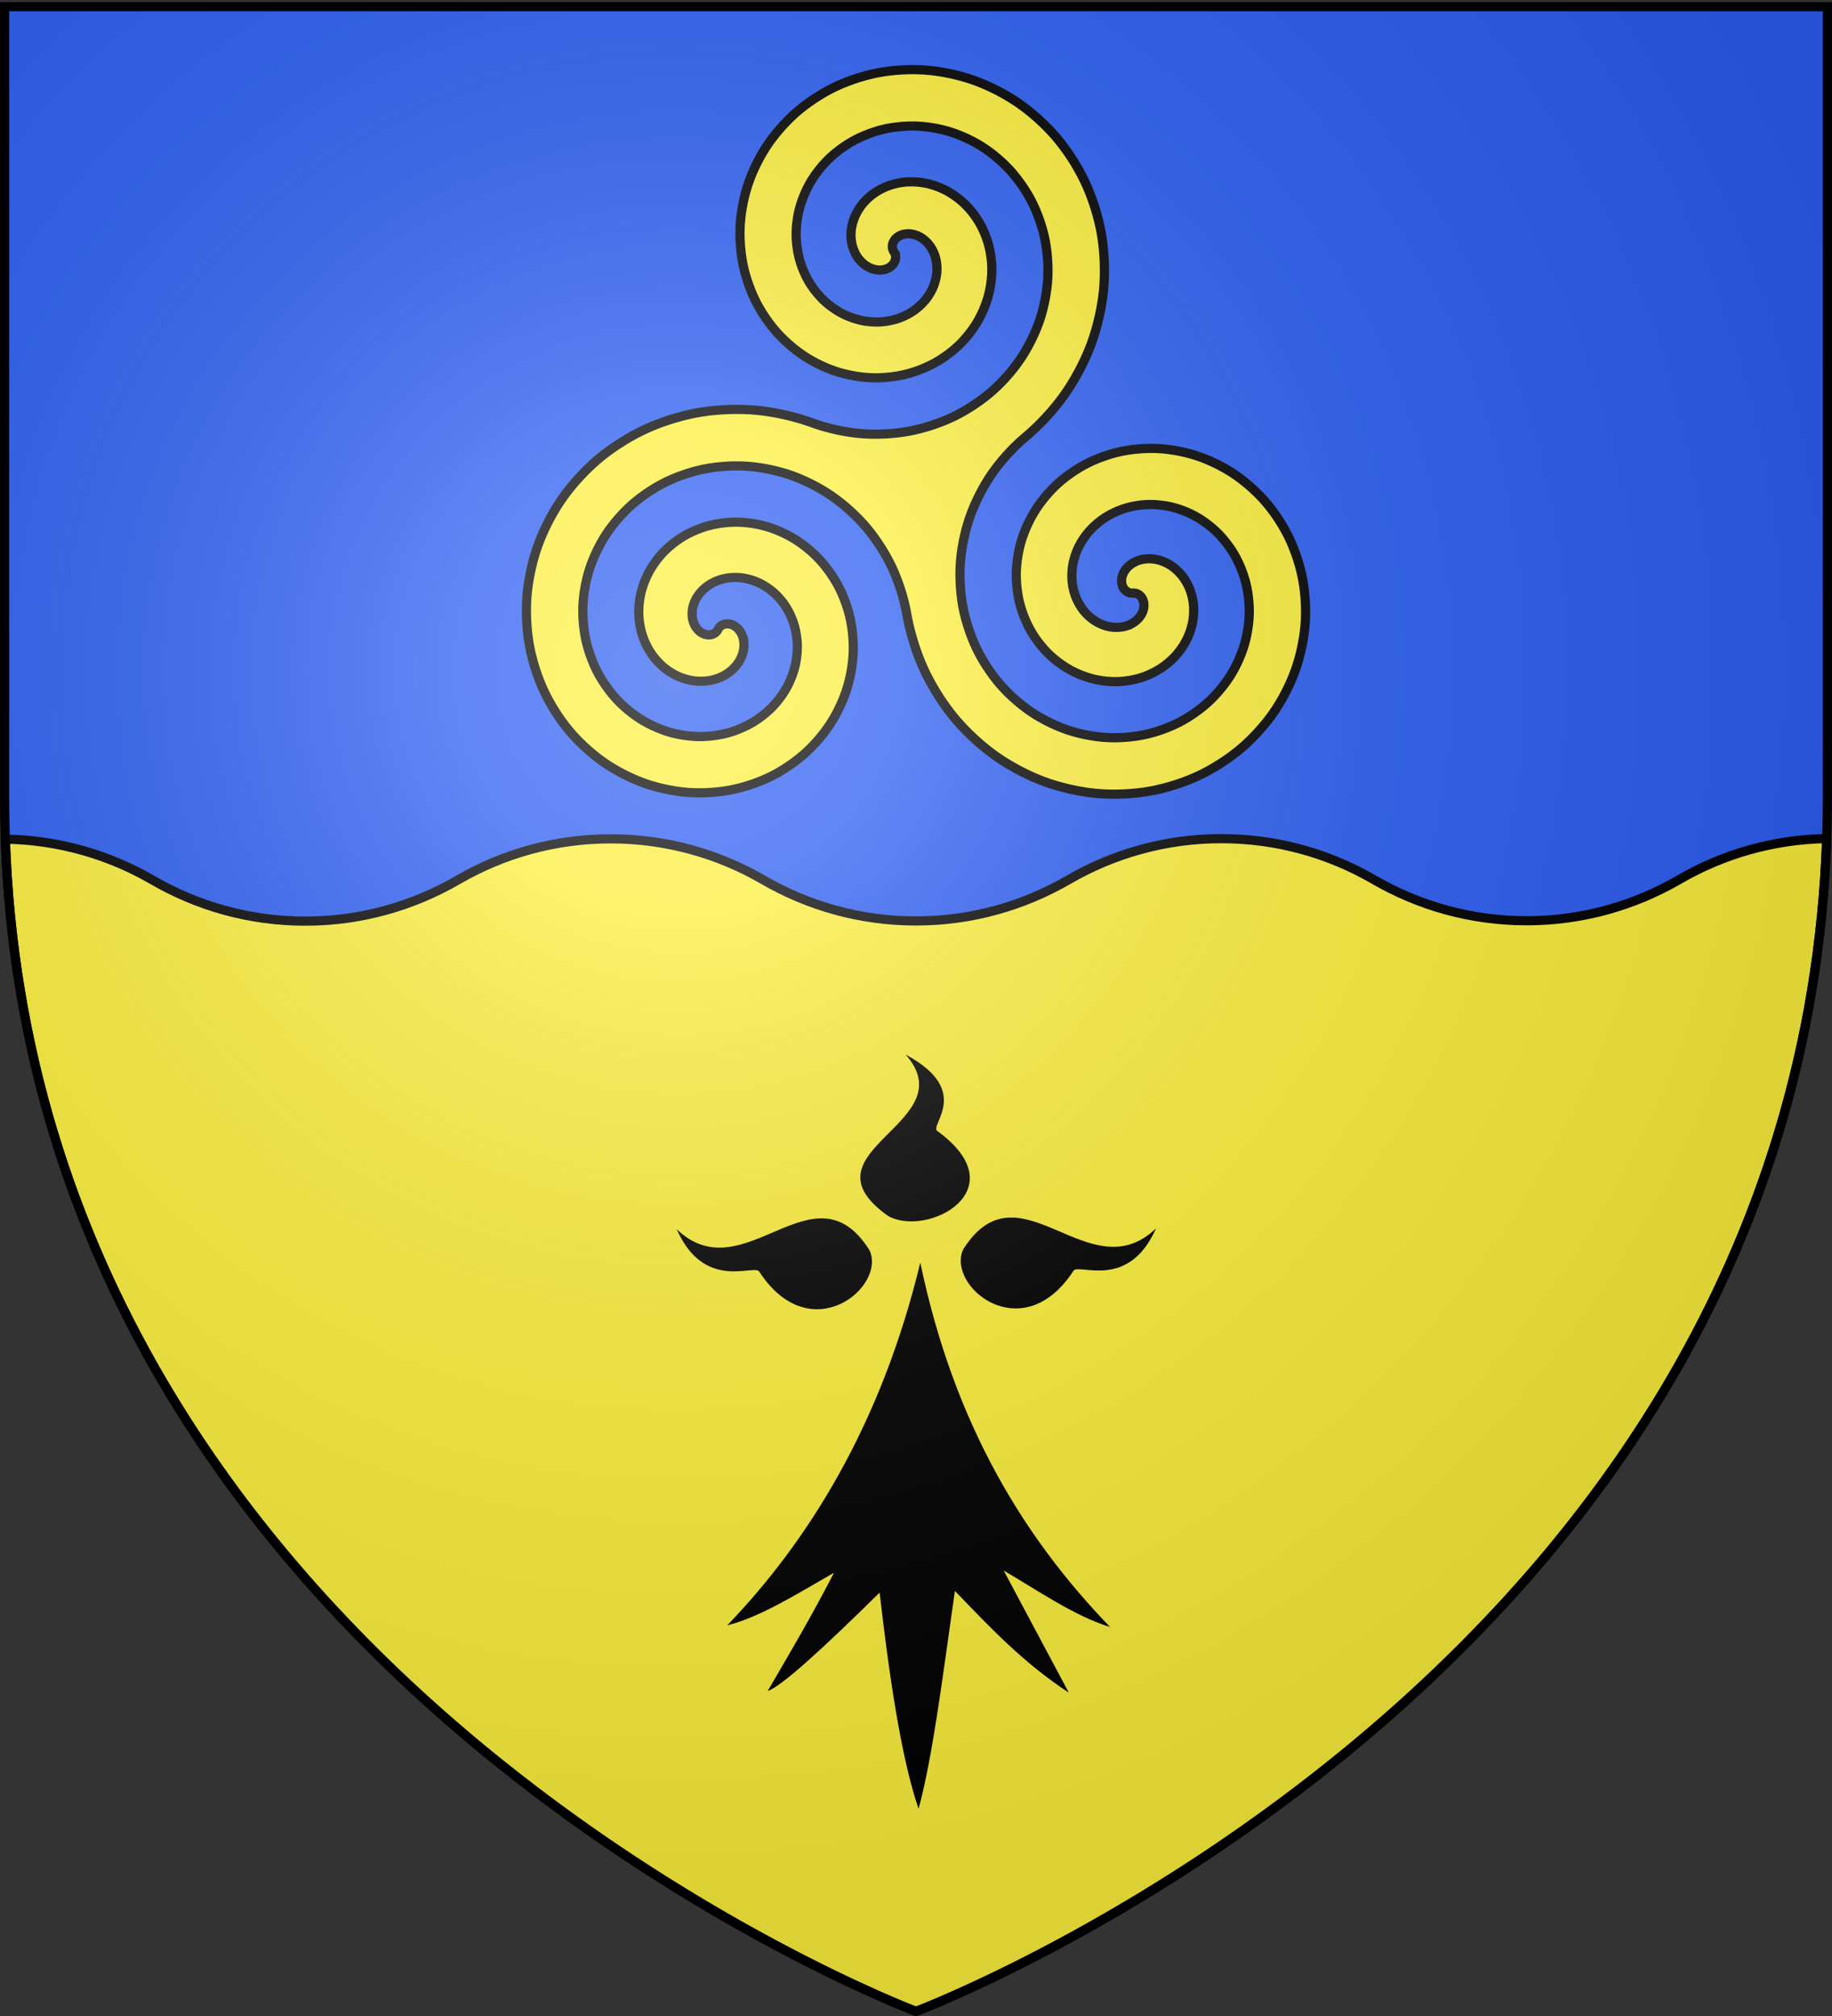 <svg xmlns="http://www.w3.org/2000/svg" xmlns:xlink="http://www.w3.org/1999/xlink" version="1.0" width="600" height="660"><rect width="100%" height="100%" fill="#333333" stroke="none"/><defs><radialGradient cx="221.445" cy="226.331" r="300" fx="221.445" fy="226.331" id="b" xlink:href="#a" gradientUnits="userSpaceOnUse" gradientTransform="matrix(1.353 0 0 1.349 -77.63 -85.747)"/><linearGradient id="a"><stop style="stop-color:#fff;stop-opacity:.314" offset="0"/><stop style="stop-color:#fff;stop-opacity:.251" offset=".19"/><stop style="stop-color:#6b6b6b;stop-opacity:.125" offset=".6"/><stop style="stop-color:#000;stop-opacity:.125" offset="1"/></linearGradient></defs><path style="fill:#2b5df2;fill-opacity:1;fill-rule:evenodd;stroke:none;stroke-width:1px;stroke-linecap:butt;stroke-linejoin:miter;stroke-opacity:1" d="M300 658.5s298.5-112.32 298.5-397.772V2.176H1.5v258.552C1.5 546.18 300 658.5 300 658.5z"/><path style="fill:#fcef3c;fill-opacity:1;stroke:#000;stroke-opacity:1;stroke-width:3" d="M598.25 274.531c-17.568.304-34.002 5.15-48.25 13.406-14.724 8.537-31.767 13.5-50 13.5-18.227 0-35.28-4.906-50-13.437-14.724-8.536-31.767-13.438-50-13.438-18.227 0-35.28 4.907-50 13.438-14.724 8.536-31.767 13.5-50 13.5-18.227 0-35.28-4.907-50-13.438-14.724-8.536-31.767-13.437-50-13.437-18.227 0-35.28 4.907-50 13.438-14.724 8.536-31.767 13.5-50 13.5-18.227 0-35.28-4.907-50-13.438-14.251-8.262-30.677-13.103-48.25-13.406C11.29 549.844 300 658.5 300 658.5s288.835-108.705 298.25-383.969z"/><path d="M370.99 194.16a3.22 3.22 0 0 1-1.525-.27 3.62 3.62 0 0 1-1.283-1.04 4.414 4.414 0 0 1-.752-1.678 5.412 5.412 0 0 1 .01-2.09 6.8 6.8 0 0 1 .906-2.203 8.25 8.25 0 0 1 1.839-1.981 9.798 9.798 0 0 1 2.694-1.42 11.38 11.38 0 0 1 3.355-.553c1.198-.01 2.579.201 3.725.552a14.652 14.652 0 0 1 3.728 1.795 16.314 16.314 0 0 1 3.324 3.058c.984 1.21 1.906 2.77 2.506 4.209.648 1.552 1.128 3.446 1.315 5.118.2 1.794.128 3.89-.177 5.67-.327 1.901-1.019 4.033-1.856 5.771-.892 1.851-2.221 3.831-3.585 5.368-1.446 1.631-3.375 3.268-5.21 4.444-1.941 1.245-4.373 2.359-6.578 3.032-2.325.71-5.112 1.15-7.543 1.208-2.557.062-5.504-.28-7.984-.906-2.602-.658-5.487-1.83-7.818-3.16-2.442-1.392-5.025-3.38-7.008-5.374-2.072-2.082-4.121-4.804-5.565-7.362-1.506-2.67-2.813-5.975-3.557-8.948-.774-3.096-1.175-6.776-1.102-9.967.076-3.318.686-7.119 1.636-10.299.988-3.302 2.64-6.94 4.464-9.865 1.891-3.033 4.539-6.22 7.163-8.647 2.717-2.514 6.232-4.976 9.516-6.685 3.396-1.77 7.574-3.27 11.316-4.083 3.867-.84 8.44-1.202 12.392-.997 4.08.212 8.732 1.091 12.613 2.367 4.002 1.315 8.395 3.448 11.912 5.767 3.624 2.39 7.416 5.697 10.287 8.952 2.956 3.352 5.83 7.66 7.806 11.669 2.031 4.123 3.726 9.174 4.607 13.686.906 4.637 1.23 10.103.891 14.816-.347 4.84-1.495 10.347-3.096 14.927-1.643 4.703-4.257 9.85-7.071 13.96-2.887 4.215-6.854 8.61-10.742 11.926-3.985 3.398-9.087 6.686-13.82 8.926-4.85 2.295-10.775 4.183-16.056 5.133-5.407.973-11.768 1.257-17.24.785-5.602-.482-11.962-1.9-17.243-3.825-5.402-1.97-11.304-5.066-16.006-8.376-4.807-3.384-9.807-8.011-13.566-12.53-3.84-4.62-7.542-10.515-10.047-15.975-2.558-5.575-4.64-12.374-5.658-18.424-.927-5.024-2.75-10.658-4.957-15.266-2.152-4.492-5.303-9.33-8.554-13.103-3.166-3.677-7.361-7.424-11.38-10.145-3.911-2.65-8.807-5.103-13.276-6.637-4.348-1.492-9.57-2.55-14.156-2.853-4.46-.294-9.628.042-14.008.927-4.255.858-9.015 2.488-12.896 4.432-3.767 1.886-7.811 4.624-10.952 7.432-3.044 2.724-6.132 6.314-8.355 9.74-2.154 3.32-4.127 7.462-5.333 11.23-1.167 3.648-1.956 8.017-2.123 11.842-.161 3.698.214 7.974 1.032 11.584.79 3.485 2.226 7.372 3.907 10.526 1.621 3.042 3.946 6.293 6.312 8.799 2.279 2.413 5.265 4.841 8.1 6.566 2.728 1.66 6.115 3.152 9.184 4.03 2.946.842 6.462 1.362 9.527 1.392 2.938.03 6.32-.385 9.159-1.137 2.717-.72 5.73-1.964 8.158-3.382 2.317-1.355 4.774-3.267 6.645-5.192 1.783-1.833 3.552-4.216 4.777-6.46 1.165-2.135 2.178-4.768 2.725-7.137.52-2.246.77-4.91.664-7.213-.102-2.177-.555-4.666-1.244-6.734-.65-1.95-1.7-4.091-2.856-5.788-1.088-1.595-2.587-3.26-4.071-4.493-1.389-1.155-3.168-2.265-4.822-2.988-1.54-.674-3.421-1.206-5.09-1.421-1.546-.2-3.358-.182-4.898.066-1.419.229-3.016.721-4.31 1.35a14.66 14.66 0 0 0-3.419 2.33 13.022 13.022 0 0 0-2.34 2.951 11.37 11.37 0 0 0-1.198 3.182 9.779 9.779 0 0 0-.117 3.043c.112.853.4 1.82.796 2.583a6.797 6.797 0 0 0 1.455 1.886c.5.439 1.174.842 1.806 1.05a4.408 4.408 0 0 0 1.83.187 3.627 3.627 0 0 0 1.542-.59c.403-.286.788-.74.996-1.187.208-.447.594-.902.996-1.187a3.623 3.623 0 0 1 1.543-.59 4.402 4.402 0 0 1 1.829.187c.632.207 1.307.61 1.806 1.05.57.5 1.107 1.211 1.456 1.885.395.764.683 1.73.796 2.583a9.827 9.827 0 0 1-.117 3.043 11.385 11.385 0 0 1-1.2 3.182 13.011 13.011 0 0 1-2.34 2.95 14.66 14.66 0 0 1-3.418 2.331c-1.294.629-2.891 1.122-4.31 1.35-1.54.248-3.352.266-4.898.067-1.669-.215-3.549-.747-5.09-1.421-1.654-.724-3.433-1.834-4.822-2.989-1.484-1.233-2.983-2.898-4.07-4.493-1.158-1.697-2.208-3.839-2.857-5.788-.69-2.068-1.142-4.557-1.244-6.734-.107-2.303.144-4.967.664-7.213.548-2.369 1.56-5.002 2.725-7.136 1.226-2.245 2.994-4.627 4.777-6.461 1.87-1.925 4.328-3.837 6.646-5.192 2.426-1.418 5.44-2.661 8.157-3.381 2.84-.753 6.221-1.168 9.16-1.138 3.064.03 6.58.55 9.526 1.393 3.07.878 6.456 2.37 9.183 4.03 2.836 1.724 5.822 4.152 8.101 6.565 2.367 2.506 4.69 5.757 6.312 8.799 1.68 3.154 3.117 7.04 3.907 10.526.818 3.61 1.193 7.886 1.032 11.584-.167 3.826-.956 8.195-2.123 11.842-1.206 3.769-3.179 7.91-5.333 11.23-2.223 3.427-5.31 7.017-8.356 9.74-3.14 2.808-7.184 5.546-10.95 7.432-3.881 1.944-8.642 3.574-12.897 4.433-4.38.884-9.549 1.22-14.008.926-4.586-.303-9.808-1.36-14.156-2.853-4.469-1.534-9.365-3.988-13.277-6.637-4.018-2.72-8.212-6.468-11.38-10.145-3.25-3.773-6.4-8.611-8.552-13.103-2.207-4.608-4.031-10.242-4.958-15.266-.95-5.15-1.247-11.213-.82-16.432.437-5.348 1.765-11.423 3.582-16.471 1.861-5.169 4.796-10.82 7.94-15.323 3.22-4.61 7.626-9.41 11.935-13.02 4.408-3.693 10.039-7.257 15.257-9.674 5.334-2.47 11.84-4.487 17.634-5.483 5.92-1.016 12.877-1.274 18.857-.714 6.109.573 13.037 2.17 18.786 4.313 4.814 1.709 10.605 2.946 15.699 3.339 4.966.382 10.73.072 15.624-.856 4.768-.904 10.11-2.663 14.476-4.782 4.25-2.064 8.823-5.077 12.386-8.18 3.466-3.019 6.994-7.012 9.549-10.833 2.483-3.715 4.777-8.359 6.202-12.595 1.383-4.114 2.352-9.051 2.61-13.384.249-4.206-.1-9.076-.962-13.2-.836-3.998-2.402-8.467-4.258-12.106-1.797-3.526-4.398-7.305-7.059-10.234-2.575-2.834-5.963-5.702-9.193-7.76-3.122-1.988-7.012-3.8-10.548-4.897-3.414-1.06-7.498-1.759-11.07-1.88-3.445-.117-7.422.27-10.775 1.067-3.23.767-6.826 2.139-9.738 3.732-2.8 1.532-5.786 3.72-8.08 5.939-2.203 2.13-4.411 4.915-5.97 7.554-1.494 2.53-2.827 5.665-3.594 8.5-.735 2.714-1.166 5.945-1.15 8.756.014 2.684.441 5.768 1.173 8.35.696 2.462 1.875 5.185 3.206 7.369 1.266 2.076 3.04 4.269 4.818 5.928 1.686 1.573 3.867 3.122 5.915 4.18 1.936 1.002 4.318 1.854 6.454 2.291 2.013.412 4.392.574 6.441.42 1.924-.144 4.116-.61 5.926-1.279 1.694-.625 3.545-1.61 4.999-2.681 1.354-.998 2.755-2.36 3.775-3.698.946-1.24 1.837-2.817 2.391-4.274.512-1.344.884-2.974.987-4.408a14.658 14.658 0 0 0-.31-4.126 13.035 13.035 0 0 0-1.384-3.502 11.392 11.392 0 0 0-2.157-2.63 9.787 9.787 0 0 0-2.576-1.622 8.243 8.243 0 0 0-2.636-.602 6.793 6.793 0 0 0-2.36.317 5.499 5.499 0 0 0-1.812 1.04c-.436.39-.852.95-1.077 1.49a3.62 3.62 0 0 0-.26 1.631c.046.491.247 1.052.53 1.456.282.404.484.965.53 1.456a3.633 3.633 0 0 1-.26 1.631 4.41 4.41 0 0 1-1.078 1.49c-.495.445-1.182.827-1.812 1.04a6.803 6.803 0 0 1-2.36.318 8.245 8.245 0 0 1-2.635-.603 9.774 9.774 0 0 1-2.577-1.622 11.388 11.388 0 0 1-2.156-2.63 13.006 13.006 0 0 1-1.385-3.501 14.652 14.652 0 0 1-.31-4.127c.103-1.434.475-3.064.987-4.407.555-1.457 1.445-3.036 2.391-4.275 1.02-1.337 2.421-2.7 3.776-3.697 1.453-1.071 3.304-2.057 4.998-2.682 1.81-.668 4.002-1.135 5.927-1.278 2.048-.154 4.428.007 6.44.42 2.136.437 4.518 1.289 6.455 2.29 2.048 1.059 4.228 2.608 5.914 4.18 1.778 1.66 3.552 3.852 4.818 5.929 1.331 2.184 2.51 4.907 3.207 7.367.731 2.583 1.158 5.667 1.173 8.351.014 2.811-.415 6.043-1.15 8.756-.768 2.835-2.1 5.971-3.594 8.5-1.56 2.64-3.767 5.424-5.97 7.555-2.295 2.219-5.281 4.406-8.081 5.938-2.912 1.594-6.508 2.966-9.737 3.732-3.354.797-7.331 1.185-10.775 1.068-3.573-.122-7.657-.821-11.07-1.88-3.537-1.097-7.426-2.91-10.549-4.899-3.23-2.057-6.618-4.924-9.193-7.759-2.661-2.929-5.261-6.708-7.06-10.233-1.855-3.639-3.42-8.108-4.256-12.107-.862-4.123-1.211-8.994-.962-13.2.258-4.332 1.226-9.27 2.61-13.384 1.425-4.236 3.717-8.88 6.202-12.595 2.555-3.82 6.082-7.813 9.548-10.833 3.563-3.103 8.136-6.116 12.386-8.18 4.366-2.118 9.709-3.878 14.476-4.782 4.894-.928 10.659-1.238 15.625-.856 5.094.393 10.884 1.63 15.699 3.34 4.935 1.752 10.334 4.526 14.641 7.506 4.412 3.052 9.01 7.24 12.473 11.338 3.546 4.196 6.972 9.563 9.3 14.539 2.383 5.091 4.335 11.307 5.308 16.844.995 5.664 1.265 12.323.75 18.05-.528 5.854-2.035 12.498-4.07 18.013-2.079 5.635-5.334 11.789-8.81 16.688-3.55 5.004-8.396 10.206-13.127 14.113-3.887 3.315-7.854 7.71-10.741 11.926-2.814 4.109-5.429 9.257-7.072 13.958-1.6 4.582-2.748 10.088-3.095 14.928-.339 4.713-.016 10.18.89 14.817.882 4.51 2.576 9.562 4.608 13.686 1.975 4.008 4.85 8.317 7.806 11.668 2.87 3.255 6.662 6.563 10.286 8.952 3.517 2.319 7.91 4.452 11.913 5.768 3.88 1.275 8.533 2.154 12.613 2.366 3.952.205 8.525-.156 12.391-.996 3.743-.813 7.92-2.315 11.317-4.083 3.283-1.71 6.798-4.172 9.516-6.685 2.624-2.427 5.272-5.615 7.163-8.647 1.824-2.925 3.476-6.563 4.464-9.866.95-3.18 1.56-6.98 1.636-10.299.073-3.19-.328-6.87-1.103-9.967-.743-2.973-2.05-6.277-3.557-8.947-1.443-2.559-3.493-5.28-5.565-7.363-1.982-1.993-4.565-3.982-7.007-5.374-2.332-1.33-5.216-2.502-7.818-3.16-2.48-.626-5.428-.967-7.985-.906-2.43.058-5.217.498-7.542 1.208-2.206.674-4.637 1.788-6.578 3.032-1.835 1.176-3.764 2.813-5.21 4.444-1.364 1.537-2.694 3.517-3.586 5.368-.837 1.739-1.529 3.87-1.855 5.772-.305 1.78-.378 3.875-.177 5.67.187 1.671.666 3.566 1.314 5.118.601 1.439 1.522 3 2.507 4.209.907 1.114 2.133 2.251 3.324 3.057 1.09.739 2.468 1.41 3.728 1.795 1.146.351 2.526.563 3.725.552 1.082-.01 2.33-.207 3.355-.553a9.786 9.786 0 0 0 2.693-1.42 8.26 8.26 0 0 0 1.84-1.981c.409-.639.756-1.46.905-2.203.13-.652.143-1.438.01-2.09a4.422 4.422 0 0 0-.752-1.677 3.631 3.631 0 0 0-1.282-1.04 3.217 3.217 0 0 0-1.526-.27z" style="fill:#fcef3c;stroke:#000;stroke-width:3;stroke-opacity:1"/><g style="display:inline"><g style="fill:#000;stroke:none;display:inline"><g style="fill:#000;fill-opacity:1;stroke:none"><path style="fill:#000;fill-opacity:1;fill-rule:evenodd;stroke:none" d="M377.128 135.622c-14.101 70.111-40.388 119.752-68.944 155.439 11.87-3.562 25.215-13.69 38.117-22.55-7.89 18.385-15.78 34.445-23.671 50.668 4.71-1.748 19.66-18.122 39.965-42.146 3.183 33.027 7.487 70.222 13.917 92.616 5.119-22.358 8.906-59.364 12.969-93.342 12.241 15.194 24.13 30.565 40.692 43.598l-23.253-52.318c12.007 8.398 25.275 19.515 38.007 24.2-30.189-37.467-55.61-86.046-67.799-156.165zM319.723 139.698c-1.296-4.078-19.538 8.975-29.595-18.388 23.992 27.584 48.78-29.041 68.834 8.941 6.189 15.671-20.922 42.86-39.239 9.447z" transform="matrix(.917 0 0 .764 -44.42 309.74)"/><path style="fill:#000;fill-opacity:1;fill-rule:evenodd;stroke:none;display:inline" d="M431.716 139.348c1.296-4.078 19.537 8.975 29.595-18.387-23.992 27.584-48.78-29.042-68.834 8.94-6.189 15.671 20.922 42.861 39.239 9.447zM383.382 79.375c-3.697-2.154 13.021-17.11-11.488-32.894 21.686 29.431-38.984 41.27-6.29 69.127 13.943 9.458 46.392-11.069 17.778-36.233z" transform="matrix(.917 0 0 .764 -44.42 309.74)"/></g></g></g><path d="M300 658.5s298.5-112.32 298.5-397.772V2.176H1.5v258.552C1.5 546.18 300 658.5 300 658.5z" style="fill:url(#b);fill-opacity:1;fill-rule:evenodd;stroke:none"/><path d="M300 658.5S1.5 546.18 1.5 260.728V2.176h597v258.552C598.5 546.18 300 658.5 300 658.5z" style="opacity:1;fill:none;fill-opacity:1;fill-rule:evenodd;stroke:#000;stroke-width:3;stroke-linecap:butt;stroke-linejoin:miter;stroke-miterlimit:4;stroke-dasharray:none;stroke-opacity:1"/></svg>